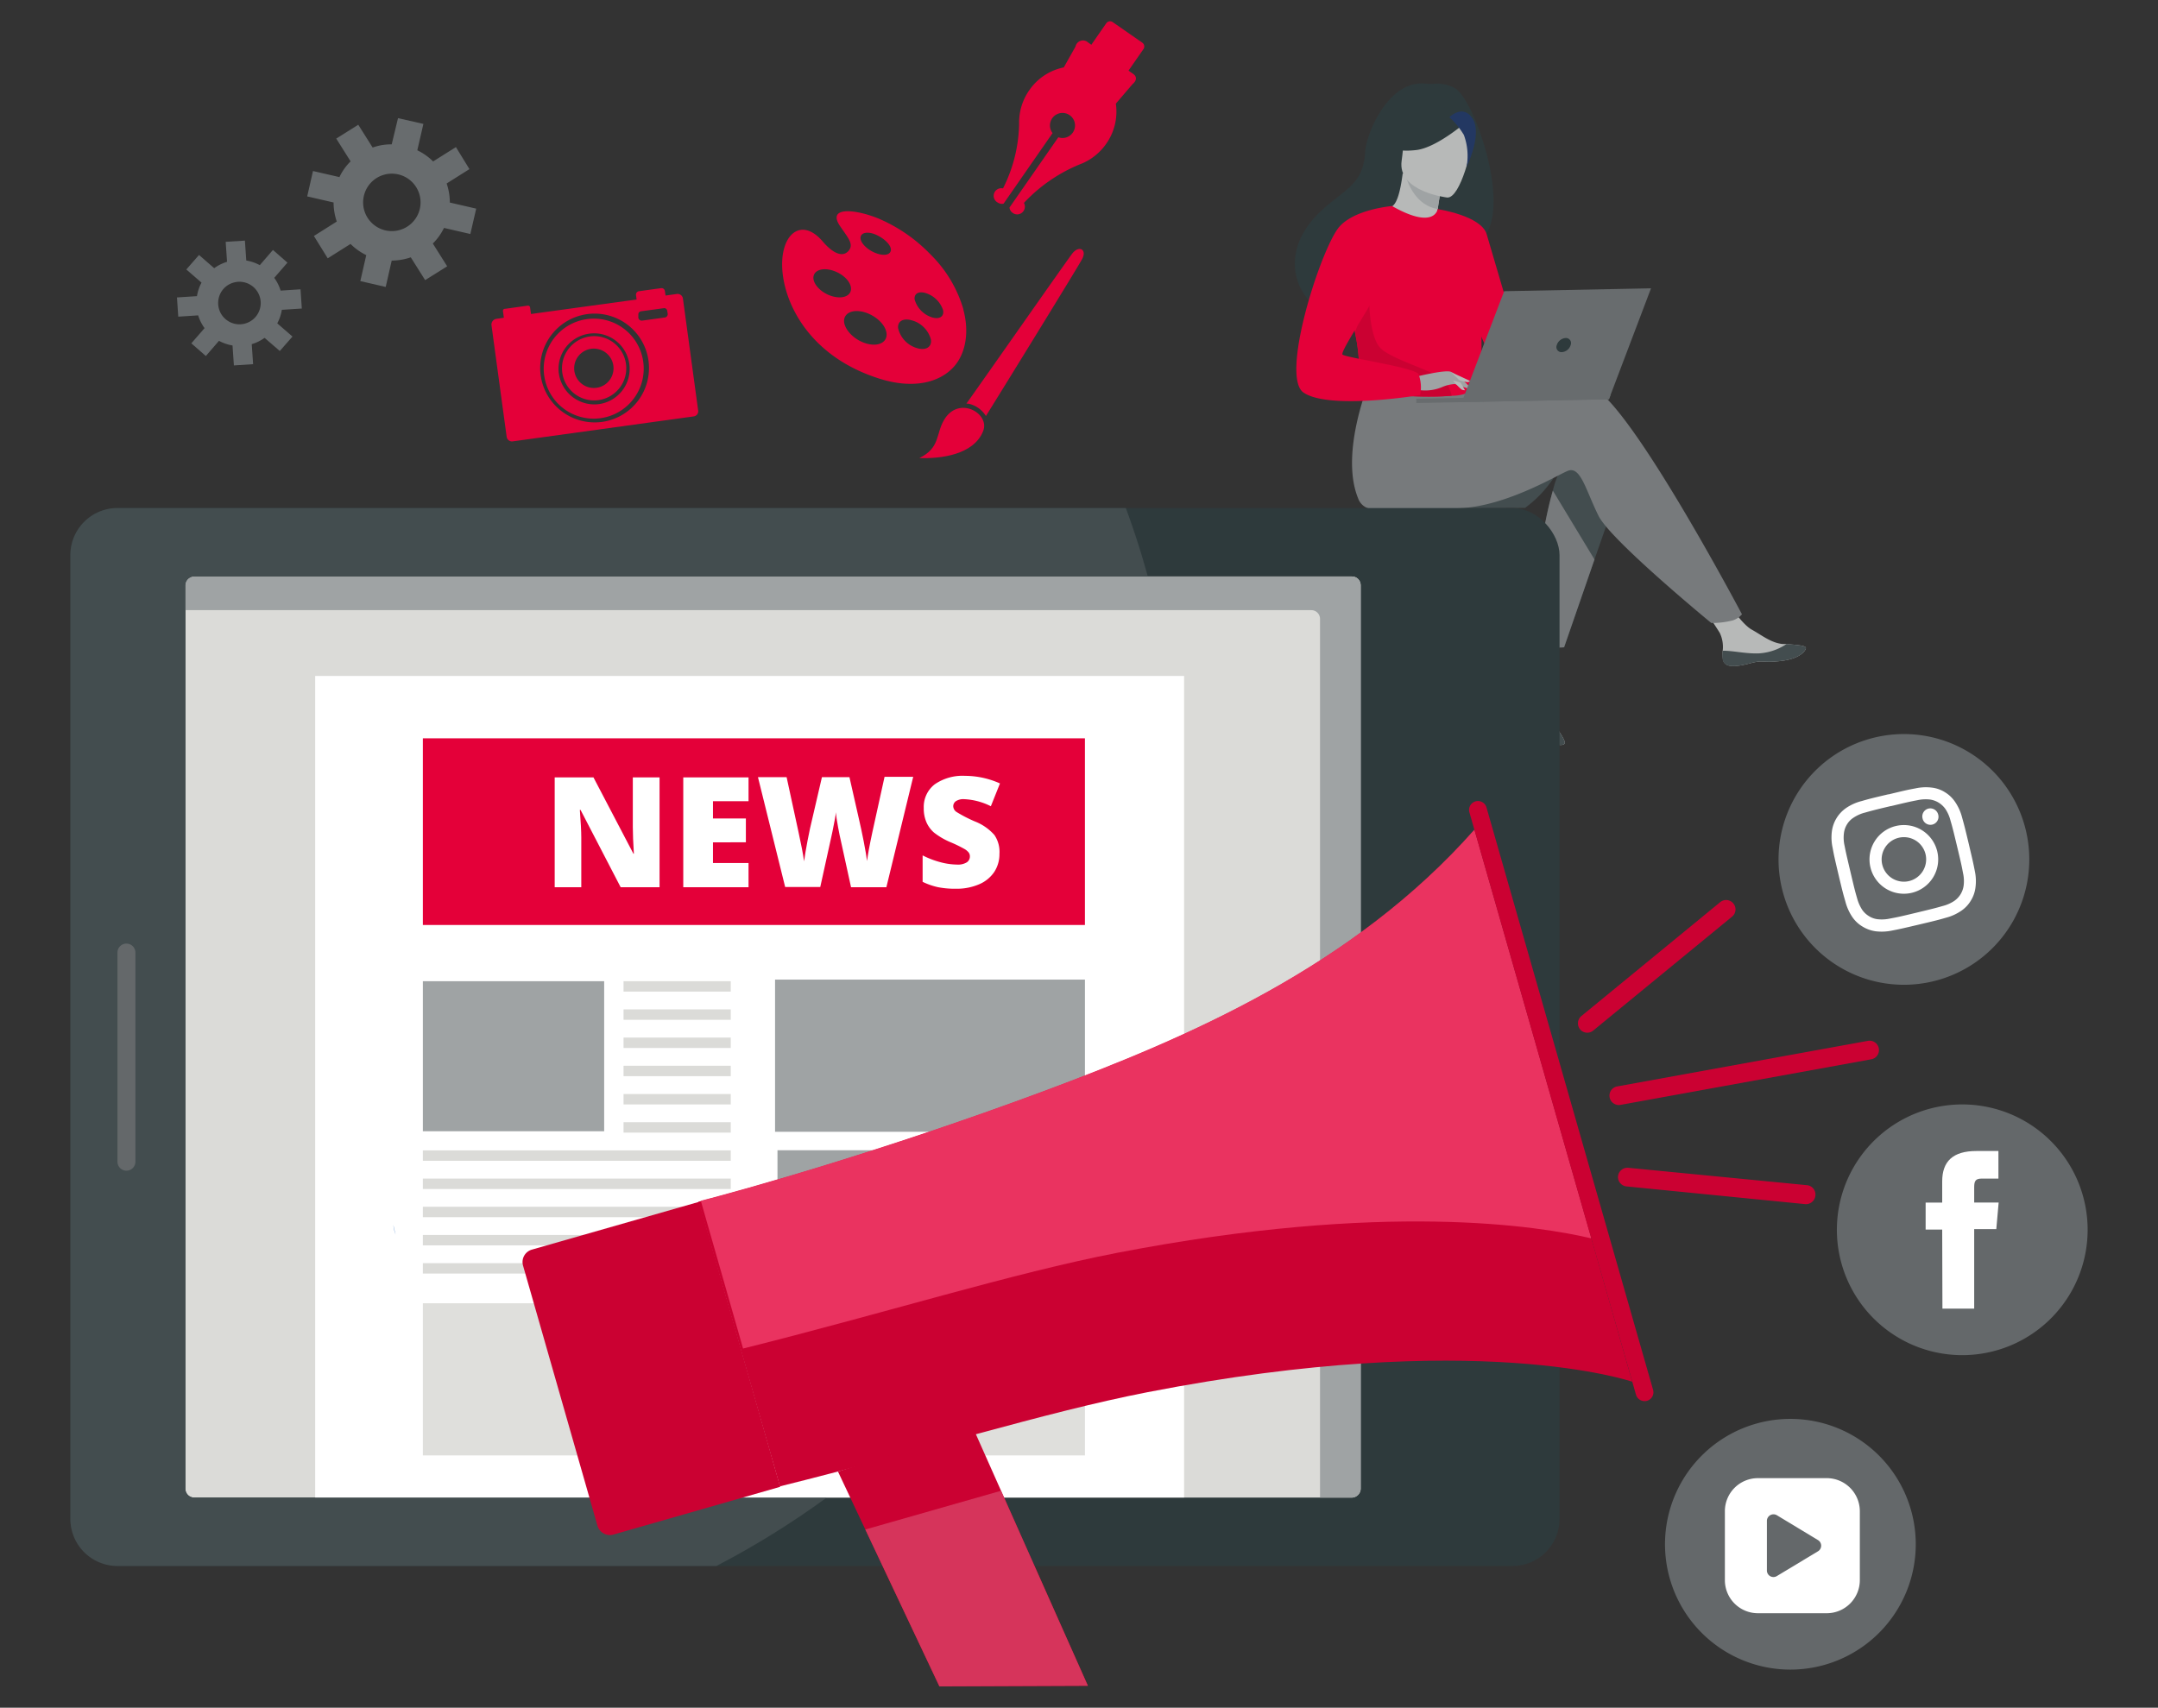 <svg id="Ebene_1" data-name="Ebene 1" xmlns="http://www.w3.org/2000/svg" viewBox="0 0 284 224.78"><rect x="0" y="0" width="284" height="224.78" fill="#333333" stroke="none"/><defs><style>.cls-1{fill:#434d4f;}.cls-2{fill:#b7b9b8;}.cls-3{fill:#777a7c;}.cls-4{fill:#2e3a3c;}.cls-5{fill:#9fa3a4;}.cls-6{fill:#233862;}.cls-11,.cls-7{fill:#e40039;}.cls-8{fill:#cb0132;}.cls-10,.cls-9{fill:#686c6e;}.cls-10,.cls-11{fill-rule:evenodd;}.cls-12{fill:#dbdbd8;}.cls-13{fill:#64686a;}.cls-14{fill:#fff;}.cls-15{fill:#0d5dbc;}.cls-16{fill:#dfdfdc;}.cls-17{fill:#ea3360;}.cls-18{fill:#d6345b;}</style></defs><path class="cls-1" d="M205.24,61.58a15.25,15.25,0,0,1-4.54,5.27l-10.92.05S206.77,58.79,205.24,61.58Z"/><path class="cls-2" d="M197.44,89.72a1,1,0,0,0-.16,1.07h0a6.64,6.64,0,0,0,2.15,2.27l.35.28.08.06.06.06c.94.83.59,1,2.3,2.74,1.93,1.94,3.24,2,3.61,1.76s-.35-1.2-1.08-2.36a1.63,1.63,0,0,0-.11-.17l-.29-.47c-.86-1.4-.66-2.07-.5-4.18.13-1.72,2.48-9.64,2.48-9.64l-3.65-.56s-1,6.29-2.17,7.28c-.63.53-1.36.55-2,.94l-.13.09A4.75,4.75,0,0,0,197.44,89.72Z"/><path class="cls-1" d="M197.44,89.72a1,1,0,0,0-.16,1.07h0a7.58,7.58,0,0,0,2.16,2.26l.34.29.08.06.06.06c.94.83.59,1,2.3,2.74,1.93,1.94,3.24,2,3.61,1.76s-.35-1.2-1.08-2.36a8.16,8.16,0,0,1-3.44-2.43c-1.17-1.44-2-3.3-2.77-4.37l-.13.09A4.75,4.75,0,0,0,197.44,89.72Z"/><path class="cls-2" d="M226.76,86.86c.25,1.12,1.85.9,3.63.43s1.37,0,3.91-.28,3.29-1.3,3.36-1.68-1.2-.43-2.55-.56l-.51,0c-1.53-.16-2.67-1.12-4.07-1.9S227.19,79,227.19,79l-3.49.35s1.89,2.75,2.62,3.94a4.24,4.24,0,0,1,.39,2.38A4.32,4.32,0,0,0,226.76,86.86Z"/><path class="cls-1" d="M230.39,87.29c1.78-.47,1.37,0,3.91-.28s3.29-1.3,3.36-1.68-1.2-.43-2.55-.56v0A7.27,7.27,0,0,1,231.47,86c-1.72.07-3.57-.39-4.76-.34a4.32,4.32,0,0,0,0,1.19C227,88,228.61,87.76,230.39,87.29Z"/><path class="cls-1" d="M212.93,64.78l-3.09,8.86-4,11.56a7.1,7.1,0,0,1-2.27-.16,9.83,9.83,0,0,1-2.21-1s.94-12.34,3-19.46a12.44,12.44,0,0,1,1.82-4.15C209.49,56.29,212.93,64.78,212.93,64.78Z"/><path class="cls-3" d="M209.33,50.89c-2.15-.65-8.23.36-14.34,1.68l-1.33-2.09-13.26-.77s-4.18,9.77-1.66,15.9A2.11,2.11,0,0,0,181,67l.73,0s7.4,0,10-.09c6.59-.13,13.85-4.8,14.8-5,1.55-.34,2.23,2.76,3.85,6S225.21,82,225.21,82a11.24,11.24,0,0,0,2.83-.34,2.76,2.76,0,0,0,1.21-.8S214.19,52.35,209.33,50.89Z"/><path class="cls-4" d="M191.49,11.62a4.74,4.74,0,0,0-2.56-.61,7.71,7.71,0,0,1-1.27,0c-5-.58-7.91,6.77-8,9-.25,4.08-2.39,4.75-5.37,7.36-6,5.23-4.08,11.14-.71,13.28,2,1.29,5.51-.11,5.51-.11s9.51-5.54,14.17-8.23C200.27,31.1,194.36,13.26,191.49,11.62Z"/><path class="cls-2" d="M189.23,30.11a6.19,6.19,0,0,1-3.88.2c-1.49-.62-2.65-3-2.63-3,.67,0,1.39-.64,1.88-4.49l.29.09,4.83,1.63s-.32,1.55-.51,3C189,28.76,189,29.94,189.23,30.11Z"/><path class="cls-5" d="M189.72,24.51s-.32,1.55-.51,3c-2.77-.44-3.9-3.17-4.32-4.65Z"/><path class="cls-2" d="M190.46,26s-6.58-.75-6-4.84,0-7,4.26-6.64,4.83,2,5,3.38S192.19,26.12,190.46,26Z"/><path class="cls-4" d="M193.38,15.7s-4.12,3.71-7,4.05-4-.54-4-.54a11.26,11.26,0,0,0,2.63-3.71,2,2,0,0,1,1.63-1.22C188.75,14.06,192.61,13.91,193.38,15.7Z"/><path class="cls-6" d="M190.75,15.43a10.51,10.51,0,0,1,1.9,2.33A8,8,0,0,1,193,22s2.1-4.3.82-6.35S190.75,15.43,190.75,15.43Z"/><path class="cls-7" d="M194.94,39.67c.07,13.29.16,10.51-1.27,11.8a5.54,5.54,0,0,1-2.62.62c-4.07.35-11.24-.18-11.53-.93-1-2.58-.34-3.41-1.2-7.38-.09-.42-.2-.88-.33-1.37-.71-2.73-1.36-3.65.87-8.09,2-4,4.14-7.31,4.34-7.2,5.61,3.19,6,.41,6,.41S194.91,33.19,194.94,39.67Z"/><path class="cls-3" d="M209.84,73.64l-4,11.56a7.1,7.1,0,0,1-2.27-.16,9.83,9.83,0,0,1-2.21-1s.94-12.34,3-19.46Z"/><path class="cls-7" d="M189.21,27.53s5.72.85,6.44,3.3l4.95,16.81s-2.89.58-4.26-.73-4.91-12.35-4.91-12.35Z"/><path class="cls-8" d="M191.05,52.09c-4.07.35-11.24-.18-11.53-.93-1-2.58-.34-3.41-1.2-7.38l1.85-5.57s-.2,6.17,1.65,7.75,7.5,3,8.41,4.32A4.89,4.89,0,0,1,191.05,52.09Z"/><path class="cls-5" d="M186.33,49.59s4-1,4.66-.63A9.28,9.28,0,0,1,193.46,51c.21.45-1.45-.32-2-.45a4.83,4.83,0,0,0-1.7.41,5.72,5.72,0,0,1-3.06.37Z"/><path class="cls-7" d="M183.2,27.12s-5.39.44-7.21,3.08c-2.55,3.72-7.46,19.45-4.43,21.48C175,54,186.89,52,186.89,52a4.88,4.88,0,0,0-.21-2.76c-.57-.89-9.59-2.16-10-2.57s5-8.2,5-9.44S183.2,27.12,183.2,27.12Z"/><path class="cls-2" d="M191.21,50.07a7.93,7.93,0,0,0,1.14,1.2.87.87,0,0,0,.45.09l-.58-1Z"/><path class="cls-2" d="M191,49l2.47,1.14a.43.43,0,0,1-.4.16A5.33,5.33,0,0,1,192,50Z"/><polygon class="cls-9" points="192.38 52.93 211.74 52.55 217.28 37.95 197.95 38.33 192.38 52.93"/><polygon class="cls-9" points="211.96 51.98 186.39 52.48 186.4 53.05 211.74 52.55 211.96 51.98"/><path class="cls-4" d="M206.71,45.4a.67.67,0,0,0-.67-.91,1.33,1.33,0,0,0-1.17.95.67.67,0,0,0,.67.91A1.31,1.31,0,0,0,206.71,45.4Z"/><path class="cls-10" d="M30.69,37.21a2.8,2.8,0,1,1-1.94,2.21,2.76,2.76,0,0,1,1.94-2.21Zm-7.4,1.94.17,2.53,2.62-.17a5.63,5.63,0,0,0,.84,1.68l-1.74,2,1.91,1.67,1.73-2a5.53,5.53,0,0,0,1.78.61l.18,2.63,2.53-.17-.18-2.63a5.66,5.66,0,0,0,1.69-.83l2,1.73,1.67-1.9-2-1.74a5.67,5.67,0,0,0,.6-1.78l2.63-.17-.17-2.53-2.62.17a5.63,5.63,0,0,0-.84-1.68l1.74-2-1.91-1.67-1.73,2a5.78,5.78,0,0,0-1.78-.61l-.18-2.62-2.53.16.18,2.63a5.69,5.69,0,0,0-1.69.84l-2-1.74-1.67,1.91,2,1.73a5.76,5.76,0,0,0-.6,1.78Z"/><path class="cls-11" d="M71.15,49.37a7.16,7.16,0,1,1,8.1,6.16,7.18,7.18,0,0,1-8.1-6.16Zm-4.73-8.72h0a.26.26,0,0,0-.23.3l.12.87-1,.15a.76.76,0,0,0-.63.83l2,14.71a.71.71,0,0,0,.83.58l23.78-3.28a.68.68,0,0,0,.59-.78l-2-14.7a.71.71,0,0,0-.78-.64l-1.51.21-.09-.59a.44.44,0,0,0-.5-.38l-2.92.4a.46.46,0,0,0-.38.51l.08.58L69.88,41.33l-.12-.87a.27.27,0,0,0-.3-.23l-3,.42Zm21.07,1.14h0a.44.44,0,0,0,.38-.5l-.06-.39a.4.4,0,0,0-.49-.33l-2.93.4a.41.41,0,0,0-.38.45l0,.4a.45.45,0,0,0,.5.38Z"/><path class="cls-11" d="M77.28,42a6.58,6.58,0,1,0,7.37,5.6A6.56,6.56,0,0,0,77.28,42Zm-3.74,7.13h0a4.68,4.68,0,1,1,5.28,4.06A4.72,4.72,0,0,1,73.54,49.09Z"/><path class="cls-11" d="M77.57,44.29A4.23,4.23,0,1,1,74,49.06a4.23,4.23,0,0,1,3.61-4.77Zm.23,1.62h0a2.59,2.59,0,1,0,2.92,2.22A2.6,2.6,0,0,0,77.8,45.91Z"/><path class="cls-10" d="M48.86,24A3.78,3.78,0,1,1,48,27.89,3.79,3.79,0,0,1,48.86,24Zm-7.55,7.06L43.13,34l3-1.89a7.82,7.82,0,0,0,2.07,1.47L47.42,37l3.34.77.79-3.47a7.79,7.79,0,0,0,2.51-.43l1.89,3,2.9-1.82-1.89-3A7.25,7.25,0,0,0,58.43,30l3.47.8.77-3.34-3.47-.8a7.78,7.78,0,0,0-.42-2.51l3-1.89L60,19.36l-3,1.89a7.71,7.71,0,0,0-2.08-1.47l.8-3.47-3.34-.76L51.55,19a7.23,7.23,0,0,0-2.51.42l-1.89-3-2.9,1.82,1.89,3a7.25,7.25,0,0,0-1.47,2.07l-3.48-.8-.76,3.34,3.47.8a7.78,7.78,0,0,0,.42,2.51Z"/><path class="cls-11" d="M140,8.87a7.26,7.26,0,0,0-4.54,3,7.38,7.38,0,0,0-1.34,4.4A19.61,19.61,0,0,1,132,24.8a1,1,0,0,0-.71,1.85,1,1,0,0,0,.78.16l6.45-9.29a1.65,1.65,0,1,1,.76.55l-6.43,9.25a1,1,0,0,0,.42.7,1,1,0,0,0,1.43-.25,1,1,0,0,0,.05-1.06,20.94,20.94,0,0,1,7.69-5.21,7.43,7.43,0,0,0,3.15-2.59,7.34,7.34,0,0,0,1.26-5.27l2.2-2.57s1-.75,0-1.4L143.21,5.6a1,1,0,0,0-1.67.53Z"/><path class="cls-7" d="M145.27,3.23h3.52a.61.61,0,0,1,.61.61V8.58a.61.61,0,0,1-.61.61h-3.53a.6.6,0,0,1-.6-.6V3.84a.61.61,0,0,1,.61-.61Z" transform="translate(58.06 123.43) rotate(-55.22)"/><path class="cls-11" d="M109.8,35.68c1.31.49,2.27,1.53,2.19,2.44s-1.27,1.3-2.69.8-2.43-1.71-2.23-2.59,1.43-1.13,2.73-.65Zm17,5.08h0a16.73,16.73,0,0,0-4.37-7.3,20.85,20.85,0,0,0-6.78-4.68c-3.1-1.28-7-1.66-5,1.12,1,1.46,1.76,2.29,1,3.14s-2,.33-3.32-1.19c-2.59-3.09-5.14-1.41-5.38,2.34-.3,4.57,2.83,12.54,12.85,15.67,4.29,1.34,7.73.56,9.66-1.51,1.69-1.81,2.1-4.73,1.32-7.59ZM114,41.17h0c1.47.52,2.66,1.74,2.68,2.85s-1.22,1.68-2.84,1.14-2.87-2-2.75-3.06,1.43-1.45,2.91-.93Zm3.25-8.32h0c0,.67-.83.91-2,.46s-2.08-1.41-2-2.07,1-.79,2-.36,2,1.29,2,2Zm3.12,6.57h0c-.1-.84.64-1.16,1.64-.78a3.5,3.5,0,0,1,2.1,2.18c.18.85-.51,1.3-1.58.91a3.46,3.46,0,0,1-2.16-2.31Zm-.18,2.8h0a3.59,3.59,0,0,1,2.32,2.46c.16,1-.69,1.53-1.93,1.11a3.57,3.57,0,0,1-2.39-2.62C118.12,42.19,119,41.81,120.17,42.22Z"/><path class="cls-11" d="M141.18,33.29c-.47.55-11.26,16-14,19.84l.23,0a3.55,3.55,0,0,1,2.34,1.63c2.49-4,12.35-20,12.67-20.68C143.05,32.89,142.08,32.25,141.18,33.29Z"/><path class="cls-11" d="M124.23,55.29c-1.08,1.83-.49,3.67-3.24,5,2.92.11,7.19-.47,8.4-3.56C130.31,54.41,126.15,52,124.23,55.29Z"/><rect class="cls-4" x="9.26" y="66.87" width="195.98" height="139.26" rx="6.2"/><rect class="cls-12" x="41.11" y="59.16" width="121.24" height="154.67" rx="1.15" transform="translate(238.23 34.77) rotate(90)"/><path class="cls-5" d="M177.91,75.88H25.55A1.16,1.16,0,0,0,24.39,77v3.31H172.56a1.15,1.15,0,0,1,1.16,1.15V197.12h4.19a1.16,1.16,0,0,0,1.16-1.15V77A1.16,1.16,0,0,0,177.91,75.88Z"/><path class="cls-13" d="M198.33,136.5a6.31,6.31,0,1,0-6.31,6.31A6.32,6.32,0,0,0,198.33,136.5Z"/><path class="cls-1" d="M25.55,197.12h83.24a112.59,112.59,0,0,1-14.51,9H15.46a6.19,6.19,0,0,1-6.2-6.2V73.07a6.2,6.2,0,0,1,6.2-6.2h132.7q1.64,4.42,2.89,9H25.55A1.15,1.15,0,0,0,24.39,77V196A1.16,1.16,0,0,0,25.55,197.12Z"/><rect class="cls-14" x="41.48" y="88.97" width="114.35" height="108.14"/><path class="cls-13" d="M16.64,124.2h0a1.18,1.18,0,0,0-1.18,1.18v27.53a1.18,1.18,0,0,0,1.18,1.18h0a1.18,1.18,0,0,0,1.18-1.18V125.38A1.18,1.18,0,0,0,16.64,124.2Z"/><path class="cls-15" d="M52.06,162.48a4.87,4.87,0,0,1-.29-1.25C51.81,161.46,51.9,161.91,52.06,162.48Z"/><rect class="cls-12" x="82.06" y="129.15" width="14.11" height="1.37"/><rect class="cls-12" x="82.06" y="132.86" width="14.11" height="1.37"/><rect class="cls-12" x="82.06" y="136.57" width="14.11" height="1.37"/><rect class="cls-12" x="82.06" y="140.28" width="14.11" height="1.37"/><rect class="cls-12" x="82.06" y="144" width="14.11" height="1.37"/><rect class="cls-12" x="82.06" y="147.71" width="14.11" height="1.37"/><rect class="cls-12" x="55.65" y="151.42" width="40.52" height="1.37"/><rect class="cls-12" x="55.65" y="155.13" width="40.52" height="1.37"/><rect class="cls-12" x="55.65" y="158.84" width="40.52" height="1.37"/><rect class="cls-12" x="55.65" y="162.55" width="40.52" height="1.37"/><rect class="cls-12" x="55.65" y="166.26" width="40.52" height="1.37"/><rect class="cls-12" x="122.92" y="151.42" width="19.86" height="1.37"/><rect class="cls-5" x="102" y="128.94" width="40.78" height="20.03"/><rect class="cls-16" x="55.65" y="171.54" width="87.13" height="20.03"/><rect class="cls-12" x="122.92" y="155.13" width="19.86" height="1.37"/><rect class="cls-5" x="102.32" y="151.4" width="17.02" height="16.24"/><rect class="cls-12" x="122.92" y="158.84" width="19.86" height="1.37"/><rect class="cls-12" x="122.92" y="162.55" width="19.86" height="1.37"/><rect class="cls-12" x="122.92" y="166.26" width="19.86" height="1.37"/><rect class="cls-5" x="55.65" y="129.15" width="23.86" height="19.75"/><rect class="cls-7" x="55.65" y="97.18" width="87.13" height="24.57"/><path class="cls-14" d="M86.8,116.78H81.68L76.4,106.6h-.09c.12,1.6.19,2.82.19,3.66v6.52H73V102.32h5.1l5.26,10.05h.06c-.09-1.46-.14-2.63-.14-3.51v-6.54H86.8Z"/><path class="cls-14" d="M98.51,116.78H89.92V102.32h8.59v3.14H93.83v2.27h4.33v3.14H93.83v2.72h4.68Z"/><path class="cls-14" d="M116.65,116.78H112l-1.38-6.3c-.07-.26-.17-.79-.32-1.57s-.24-1.44-.31-2c0,.43-.14,1-.25,1.6s-.24,1.22-.36,1.75-.59,2.7-1.43,6.49h-4.62l-3.58-14.46h3.77l1.57,7.25c.35,1.6.6,2.88.73,3.83.09-.68.24-1.59.46-2.74s.43-2.11.62-2.87l1.27-5.47h3.62l1.24,5.47c.21.88.42,1.89.64,3s.36,2,.44,2.57c.08-.73.31-2,.7-3.81l1.6-7.27h3.77Z"/><path class="cls-14" d="M131.53,112.39a4.26,4.26,0,0,1-.69,2.39,4.52,4.52,0,0,1-2,1.62,7.43,7.43,0,0,1-3,.58,11.76,11.76,0,0,1-2.42-.21,9.15,9.15,0,0,1-2-.7v-3.48a11.69,11.69,0,0,0,2.32.89,8.93,8.93,0,0,0,2.22.32,2.2,2.2,0,0,0,1.28-.3.92.92,0,0,0,.4-.78.82.82,0,0,0-.16-.51,1.91,1.91,0,0,0-.53-.45,17.56,17.56,0,0,0-1.92-.93,9.37,9.37,0,0,1-2.12-1.25,3.85,3.85,0,0,1-1-1.38,4.56,4.56,0,0,1-.34-1.85,3.75,3.75,0,0,1,1.45-3.12,6.44,6.44,0,0,1,4-1.11,11.28,11.28,0,0,1,4.58,1l-1.2,3a8.67,8.67,0,0,0-3.5-.93,1.81,1.81,0,0,0-1.11.27.81.81,0,0,0-.34.66.94.94,0,0,0,.44.76,18,18,0,0,0,2.38,1.23,6.66,6.66,0,0,1,2.6,1.8A3.94,3.94,0,0,1,131.53,112.39Z"/><path class="cls-8" d="M214.81,181.87s-20.38-7.08-63.81,1.38c-13.43,2.61-30.24,7.9-48.36,12.39L91.92,158.17l.31-.08c5.48-1.41,23.81-6.51,45.05-14.41,19.18-7.14,40.83-16.43,56.76-34.44L209.43,163Z"/><path class="cls-17" d="M209.43,163c-6.87-1.62-27.22-4.9-62.39,1.9-13.68,2.64-30.79,8-49.25,12.6l-5.56-19.45c5.48-1.41,23.81-6.51,45.05-14.41,19.18-7.14,40.83-16.43,56.76-34.44Z"/><path class="cls-8" d="M216.75,184.38h0a1.18,1.18,0,0,1-1.45-.81l-21.92-76.64a1.17,1.17,0,0,1,.8-1.45h0a1.17,1.17,0,0,1,1.45.81l21.92,76.64A1.17,1.17,0,0,1,216.75,184.38Z"/><path class="cls-8" d="M80.68,202l22-6.3L92,158.19l-22,6.29a1.7,1.7,0,0,0-1.17,2.09l9.8,34.26A1.71,1.71,0,0,0,80.68,202Z"/><polygon class="cls-8" points="143.17 221.89 123.63 221.97 113.88 201.32 110.28 193.69 110.28 193.69 128.1 188.06 128.43 188.78 131.74 196.22 143.17 221.89"/><polygon class="cls-18" points="143.17 221.89 123.63 221.97 113.88 201.32 131.74 196.22 143.17 221.89"/><path class="cls-8" d="M228.12,118.92h0a1.23,1.23,0,0,1-.17,1.73l-18.28,15a1.23,1.23,0,0,1-1.73-.17h0a1.25,1.25,0,0,1,.17-1.74l18.28-15A1.23,1.23,0,0,1,228.12,118.92Z"/><path class="cls-8" d="M238.91,157.38h0a1.24,1.24,0,0,1-1.35,1.11l-23.51-2.33a1.24,1.24,0,0,1-1.11-1.35h0a1.25,1.25,0,0,1,1.35-1.1L237.81,156A1.23,1.23,0,0,1,238.91,157.38Z"/><path class="cls-8" d="M247.26,138h0a1.23,1.23,0,0,1-1,1.43l-33,6a1.24,1.24,0,0,1-1.43-1h0a1.23,1.23,0,0,1,1-1.43l33-6A1.24,1.24,0,0,1,247.26,138Z"/><path class="cls-13" d="M235.62,219.76h0a16.5,16.5,0,0,1-16.5-16.5h0a16.5,16.5,0,0,1,16.5-16.5h0a16.5,16.5,0,0,1,16.5,16.5h0A16.5,16.5,0,0,1,235.62,219.76Z"/><path class="cls-14" d="M240.44,194.56h-9.08A4.35,4.35,0,0,0,227,198.9V208a4.35,4.35,0,0,0,4.34,4.34h9.08a4.36,4.36,0,0,0,4.34-4.34V198.9A4.36,4.36,0,0,0,240.44,194.56Zm-1.19,9.63-5.41,3.26a.86.86,0,0,1-1.31-.73v-6.54a.87.87,0,0,1,1.31-.74l5.41,3.27A.86.86,0,0,1,239.25,204.19Z"/><path class="cls-13" d="M250.56,129.62h0a16.5,16.5,0,0,1-16.5-16.5h0a16.5,16.5,0,0,1,16.5-16.5h0a16.5,16.5,0,0,1,16.5,16.5h0A16.5,16.5,0,0,1,250.56,129.62Z"/><path class="cls-13" d="M258.24,178.37h0a16.5,16.5,0,0,1-16.5-16.5h0a16.5,16.5,0,0,1,16.5-16.5h0a16.5,16.5,0,0,1,16.5,16.5h0A16.5,16.5,0,0,1,258.24,178.37Z"/><path class="cls-14" d="M255.63,172.25h4.18V161.78h2.91l.31-3.5h-3.22v-2c0-.82.16-1.15,1-1.15H263V151.5h-2.89c-3.11,0-4.51,1.37-4.51,4v2.79h-2.18v3.55h2.18Z"/><path class="cls-14" d="M248.88,106.1c2.29-.55,2.56-.6,3.48-.78a5,5,0,0,1,1.66-.08,3,3,0,0,1,2,1.24,4.85,4.85,0,0,1,.67,1.52c.26.89.33,1.16.88,3.45s.6,2.56.77,3.47a4.74,4.74,0,0,1,.08,1.66,2.92,2.92,0,0,1-1.23,2,4.84,4.84,0,0,1-1.52.67c-.9.26-1.17.33-3.45.88s-2.56.6-3.47.77a5.1,5.1,0,0,1-1.66.09,2.7,2.7,0,0,1-1.14-.41,2.9,2.9,0,0,1-.88-.83,5.37,5.37,0,0,1-.67-1.52c-.26-.9-.33-1.16-.87-3.45s-.6-2.56-.78-3.47a4.74,4.74,0,0,1-.08-1.66,2.83,2.83,0,0,1,.4-1.14,2.68,2.68,0,0,1,.84-.87,4.8,4.8,0,0,1,1.52-.68c.89-.25,1.16-.33,3.44-.87m-.36-1.54c-2.33.55-2.62.63-3.52.89a6.47,6.47,0,0,0-2,.89,4.44,4.44,0,0,0-1.91,3.1,6.38,6.38,0,0,0,.1,2.17c.17.93.23,1.22.78,3.55s.64,2.61.9,3.52a6.59,6.59,0,0,0,.89,2,4.26,4.26,0,0,0,1.35,1.28,4.47,4.47,0,0,0,1.75.63,6.65,6.65,0,0,0,2.17-.1c.93-.18,1.22-.24,3.55-.79s2.61-.63,3.51-.89a6.41,6.41,0,0,0,2-.9,4.22,4.22,0,0,0,1.28-1.34,4.28,4.28,0,0,0,.62-1.76,6.35,6.35,0,0,0-.09-2.17c-.18-.92-.24-1.22-.79-3.54s-.64-2.62-.89-3.52a6.46,6.46,0,0,0-.9-2A4.26,4.26,0,0,0,256,104.3a4.12,4.12,0,0,0-1.75-.63,6.39,6.39,0,0,0-2.17.1c-.92.17-1.22.23-3.54.79"/><path class="cls-14" d="M249.51,108.72a4.52,4.52,0,1,0,5.44,3.35,4.52,4.52,0,0,0-5.44-3.35m1.73,7.25a2.93,2.93,0,1,1,2.17-3.53,2.94,2.94,0,0,1-2.17,3.53"/><path class="cls-14" d="M255.07,107.21a1.06,1.06,0,1,1-2.06.49,1.06,1.06,0,0,1,.78-1.27,1.07,1.07,0,0,1,1.28.78"/></svg>
